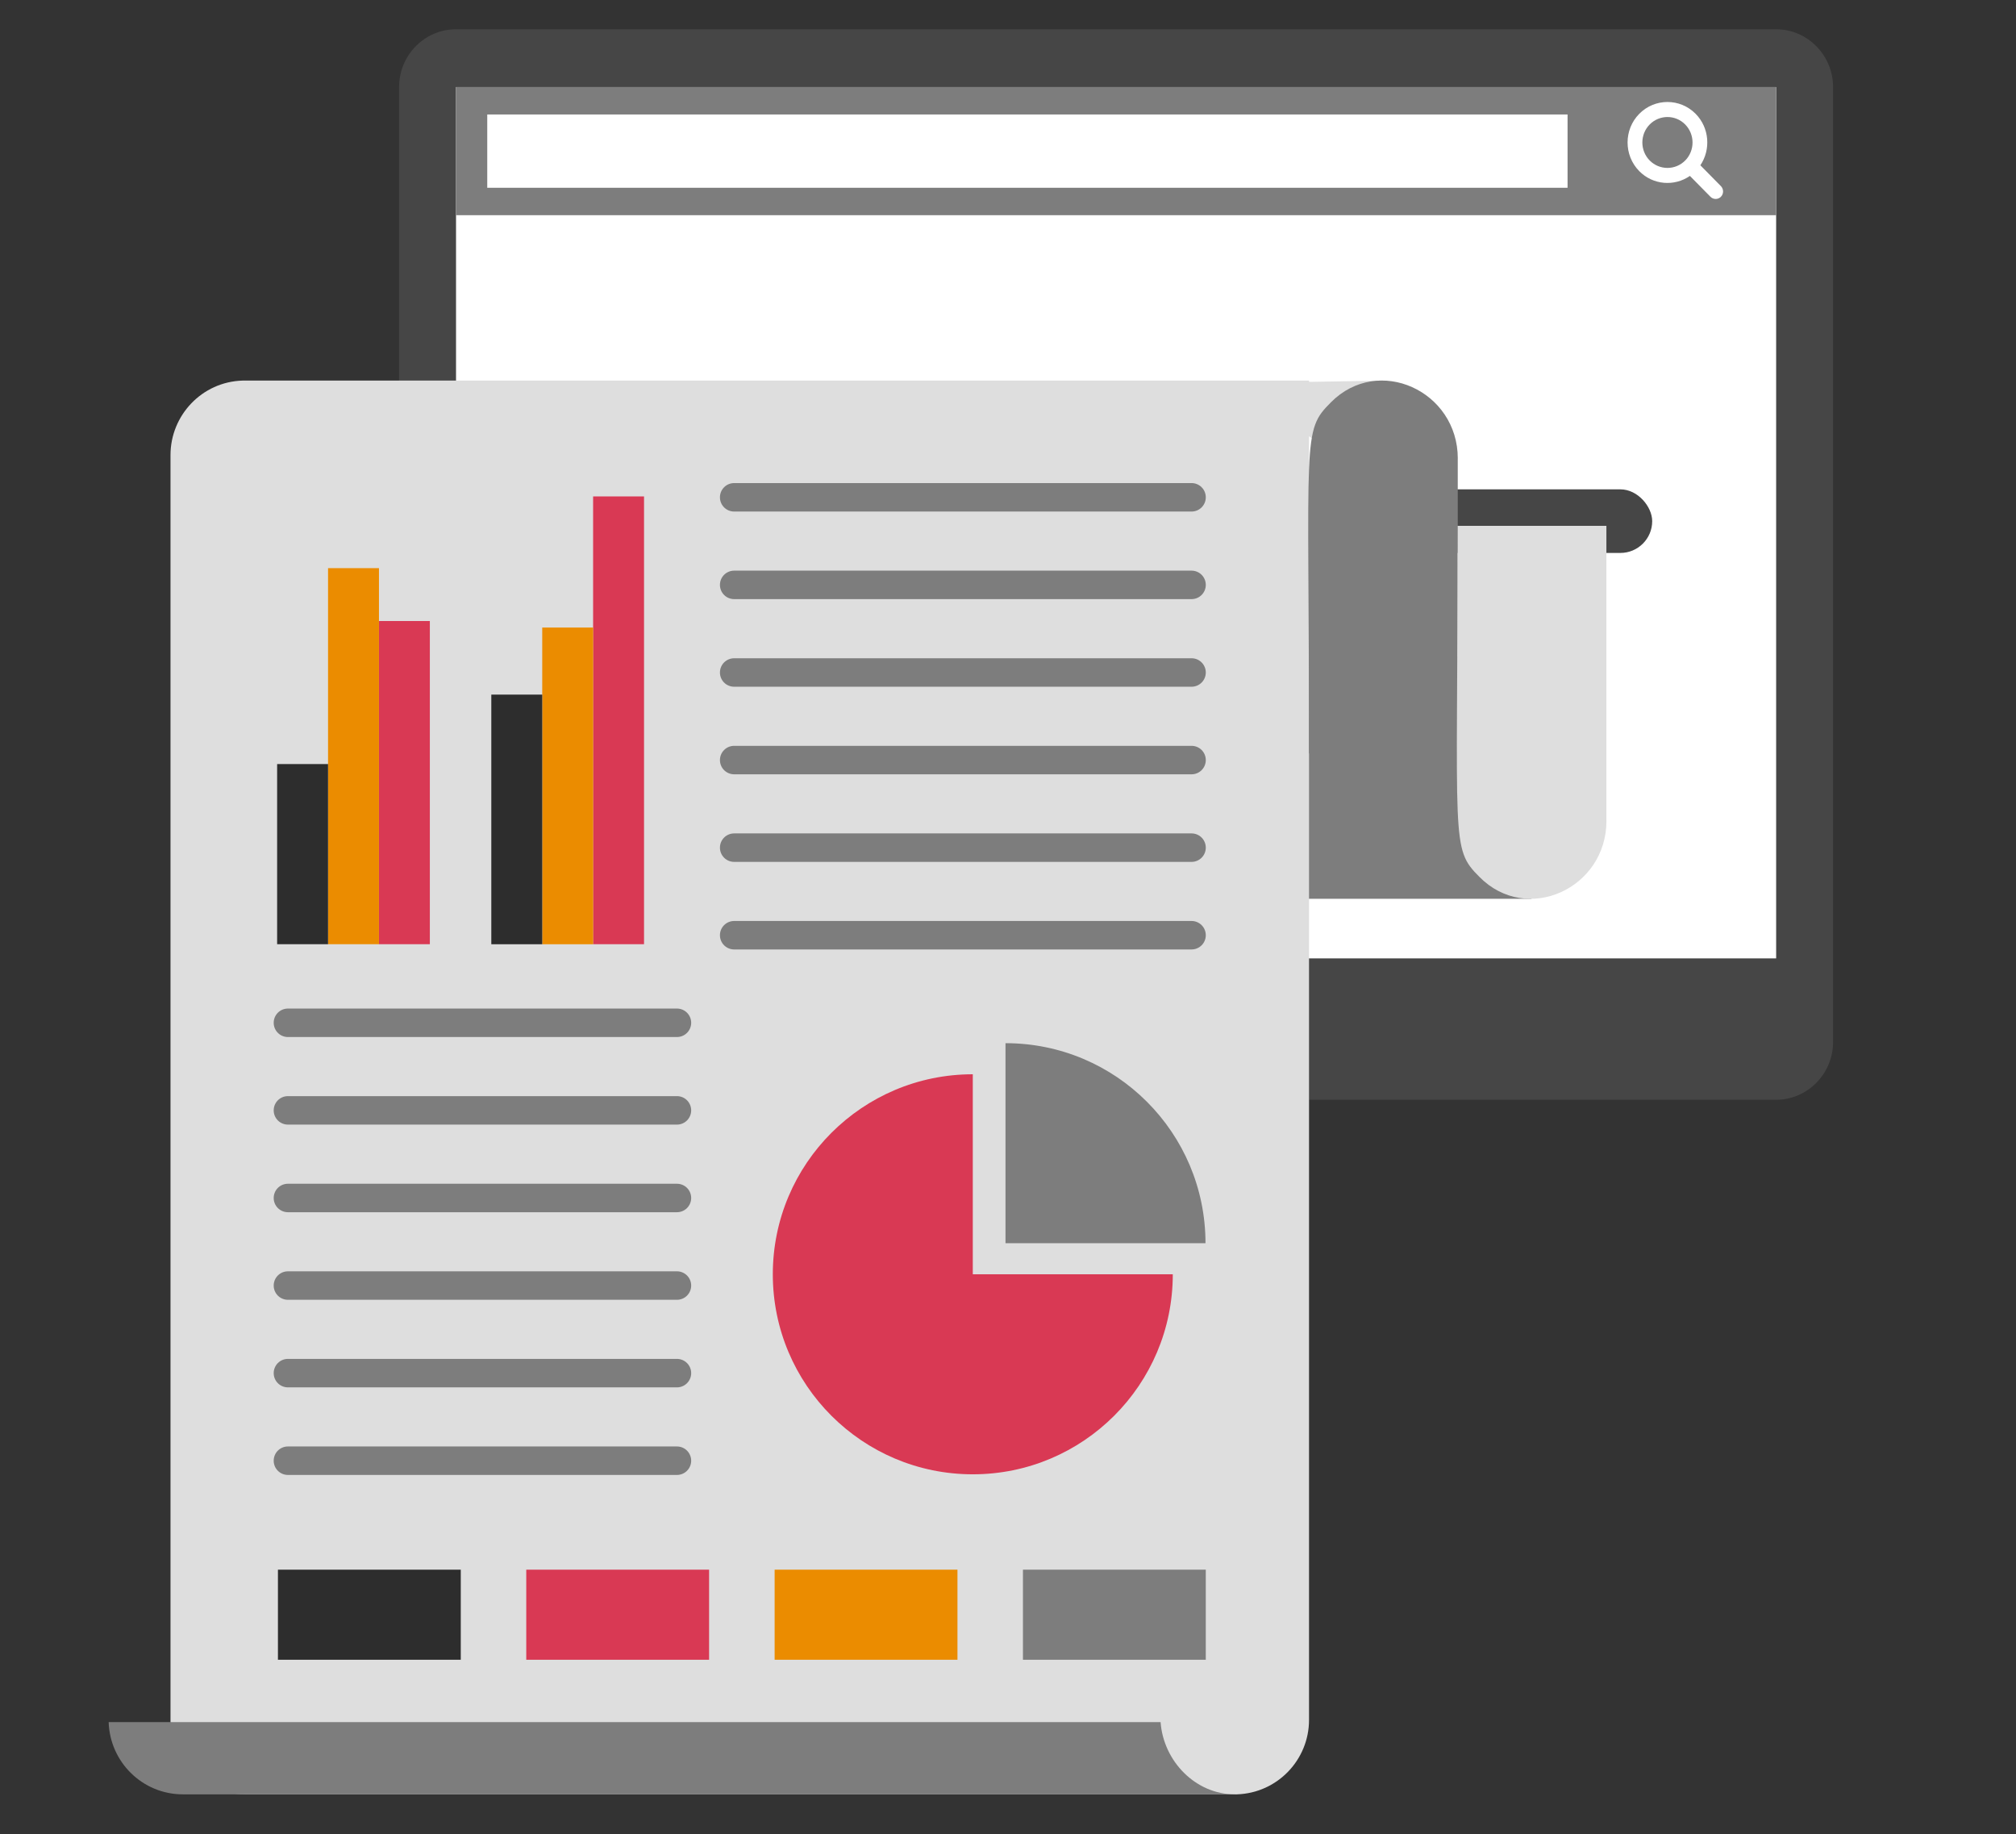 <?xml version="1.0" encoding="UTF-8"?><svg id="Capa_1" xmlns="http://www.w3.org/2000/svg" width="475.9" height="432.91" viewBox="0 0 475.9 432.91"><rect x="0" y="0" width="475.9" height="432.91" fill="#333333" stroke="none"/><g><path d="M432.72,20.55V245.94c0,7.5-6.05,13.64-13.44,13.64H107.65c-7.44,0-13.44-6.14-13.44-13.64V20.55c0-7.5,6-13.64,13.44-13.64H419.28c7.39,0,13.44,6.14,13.44,13.64Z" style="fill:#464646;"/><rect x="107.65" y="20.55" width="311.63" height="205.66" style="fill:#fff;"/><rect x="107.65" y="20.55" width="311.63" height="30.24" style="fill:#7d7d7d;"/><rect x="115.02" y="27.02" width="255.02" height="17.3" style="fill:#fff;"/><path d="M400.28,26.87c-3.67-3.73-9.65-3.73-13.32,0-3.67,3.72-3.67,9.79,0,13.52,3.25,3.3,8.3,3.67,11.96,1.13l4.85,4.92c.68,.69,1.79,.69,2.47,0,.68-.69,.68-1.81,0-2.51l-4.85-4.92c2.5-3.72,2.14-8.84-1.11-12.14Zm-2.47,11.01c-2.31,2.34-6.07,2.34-8.38,0s-2.31-6.16,0-8.5c2.31-2.34,6.07-2.35,8.38,0,2.31,2.35,2.31,6.16,0,8.51Z" style="fill:#fff;"/></g><rect x="193.88" y="115.5" width="196.14" height="15.01" rx="7.51" ry="7.51" style="fill:#464646;"/><g><rect x="308.65" y="154.99" width="52.86" height="57.15" style="fill:#7d7d7d;"/><polygon points="326.57 114.68 291.3 91.18 291.3 90.43 326.57 89.83 326.57 114.68" style="fill:#dedede;"/><path d="M309.01,89.83V405.96c0,9.38-7.44,17.25-17.02,17.56H57.77c-9.55,0-17.25-7.6-17.52-17.05V107.39c0-9.33,7.4-17.28,17.02-17.56h251.75Z" style="fill:#dedede;"/><path d="M291.49,423.52H43.17c-9.52,0-17.22-7.6-17.52-17.05h248.32c.67,9.22,8.24,17.05,17.52,17.05Z" style="fill:#7d7d7d;"/><g><path d="M281.28,141.41h-107.97c-1.86,0-3.36-1.5-3.36-3.36s1.5-3.36,3.36-3.36h107.97c1.86,0,3.36,1.5,3.36,3.36s-1.5,3.36-3.36,3.36Z" style="fill:#7d7d7d;"/><path d="M281.28,162.09h-107.97c-1.86,0-3.36-1.5-3.36-3.36s1.5-3.36,3.36-3.36h107.97c1.86,0,3.36,1.5,3.36,3.36s-1.5,3.36-3.36,3.36Z" style="fill:#7d7d7d;"/><path d="M281.28,120.74h-107.97c-1.86,0-3.36-1.5-3.36-3.36s1.5-3.36,3.36-3.36h107.97c1.86,0,3.36,1.5,3.36,3.36s-1.5,3.36-3.36,3.36Z" style="fill:#7d7d7d;"/><path d="M281.28,182.76h-107.97c-1.86,0-3.36-1.5-3.36-3.36s1.5-3.36,3.36-3.36h107.97c1.86,0,3.36,1.5,3.36,3.36s-1.5,3.36-3.36,3.36Z" style="fill:#7d7d7d;"/><path d="M281.28,203.43h-107.97c-1.86,0-3.36-1.5-3.36-3.36s1.5-3.36,3.36-3.36h107.97c1.86,0,3.36,1.5,3.36,3.36s-1.5,3.36-3.36,3.36Z" style="fill:#7d7d7d;"/><path d="M281.28,224.1h-107.97c-1.86,0-3.36-1.5-3.36-3.36s1.5-3.36,3.36-3.36h107.97c1.86,0,3.36,1.5,3.36,3.36s-1.5,3.36-3.36,3.36Z" style="fill:#7d7d7d;"/><path d="M159.8,244.77H67.97c-1.86,0-3.36-1.5-3.36-3.36s1.5-3.36,3.36-3.36h91.83c1.86,0,3.36,1.5,3.36,3.36s-1.5,3.36-3.36,3.36Z" style="fill:#7d7d7d;"/><path d="M159.8,265.44H67.97c-1.86,0-3.36-1.5-3.36-3.36s1.5-3.36,3.36-3.36h91.83c1.86,0,3.36,1.5,3.36,3.36s-1.5,3.36-3.36,3.36Z" style="fill:#7d7d7d;"/><path d="M159.8,286.12H67.97c-1.86,0-3.36-1.5-3.36-3.36s1.5-3.36,3.36-3.36h91.83c1.86,0,3.36,1.5,3.36,3.36s-1.5,3.36-3.36,3.36Z" style="fill:#7d7d7d;"/><path d="M159.8,306.79H67.97c-1.86,0-3.36-1.5-3.36-3.36s1.5-3.36,3.36-3.36h91.83c1.86,0,3.36,1.5,3.36,3.36s-1.5,3.36-3.36,3.36Z" style="fill:#7d7d7d;"/><path d="M159.8,327.46H67.97c-1.86,0-3.36-1.5-3.36-3.36s1.5-3.36,3.36-3.36h91.83c1.86,0,3.36,1.5,3.36,3.36s-1.5,3.36-3.36,3.36Z" style="fill:#7d7d7d;"/><path d="M159.8,348.13H67.97c-1.86,0-3.36-1.5-3.36-3.36s1.5-3.36,3.36-3.36h91.83c1.86,0,3.36,1.5,3.36,3.36s-1.5,3.36-3.36,3.36Z" style="fill:#7d7d7d;"/></g><g><rect x="65.61" y="370.49" width="43.16" height="21.26" style="fill:#2d2d2d;"/><rect x="124.23" y="370.49" width="43.16" height="21.26" style="fill:#d93954;"/><rect x="182.86" y="370.49" width="43.16" height="21.26" style="fill:#eb8c00;"/><rect x="241.48" y="370.49" width="43.16" height="21.26" style="fill:#7d7d7d;"/></g><g><path d="M229.64,253.56c-26.07,0-47.21,21.14-47.21,47.21s21.14,47.21,47.21,47.21,47.21-21.14,47.21-47.21h-47.21v-47.21Z" style="fill:#d93954;"/><path d="M237.36,246.22v47.21h47.21c0-26.07-21.13-47.21-47.21-47.21Z" style="fill:#7d7d7d;"/></g><g><rect x="89.45" y="146.58" width="12.02" height="76.28" style="fill:#d93954;"/><rect x="77.44" y="134.1" width="12.02" height="88.76" style="fill:#eb8c00;"/><rect x="65.42" y="180.34" width="12.02" height="42.52" style="fill:#2d2d2d;"/></g><g><rect x="140.01" y="117.17" width="12.02" height="105.69" style="fill:#d93954;"/><rect x="128" y="148.12" width="12.02" height="74.75" style="fill:#eb8c00;"/><rect x="115.98" y="163.95" width="12.02" height="58.92" style="fill:#2d2d2d;"/></g><path d="M344.12,108.23v69.62h-35.11c0-75.28-1.72-76.01,5.15-82.87,11.2-11.32,29.97-2.72,29.97,13.25Z" style="fill:#7d7d7d;"/><path d="M379.21,193.74V124.12h-35.11c0,75.28-1.72,76.01,5.15,82.87,11.2,11.32,29.97,2.72,29.97-13.25Z" style="fill:#dedede;"/></g></svg>